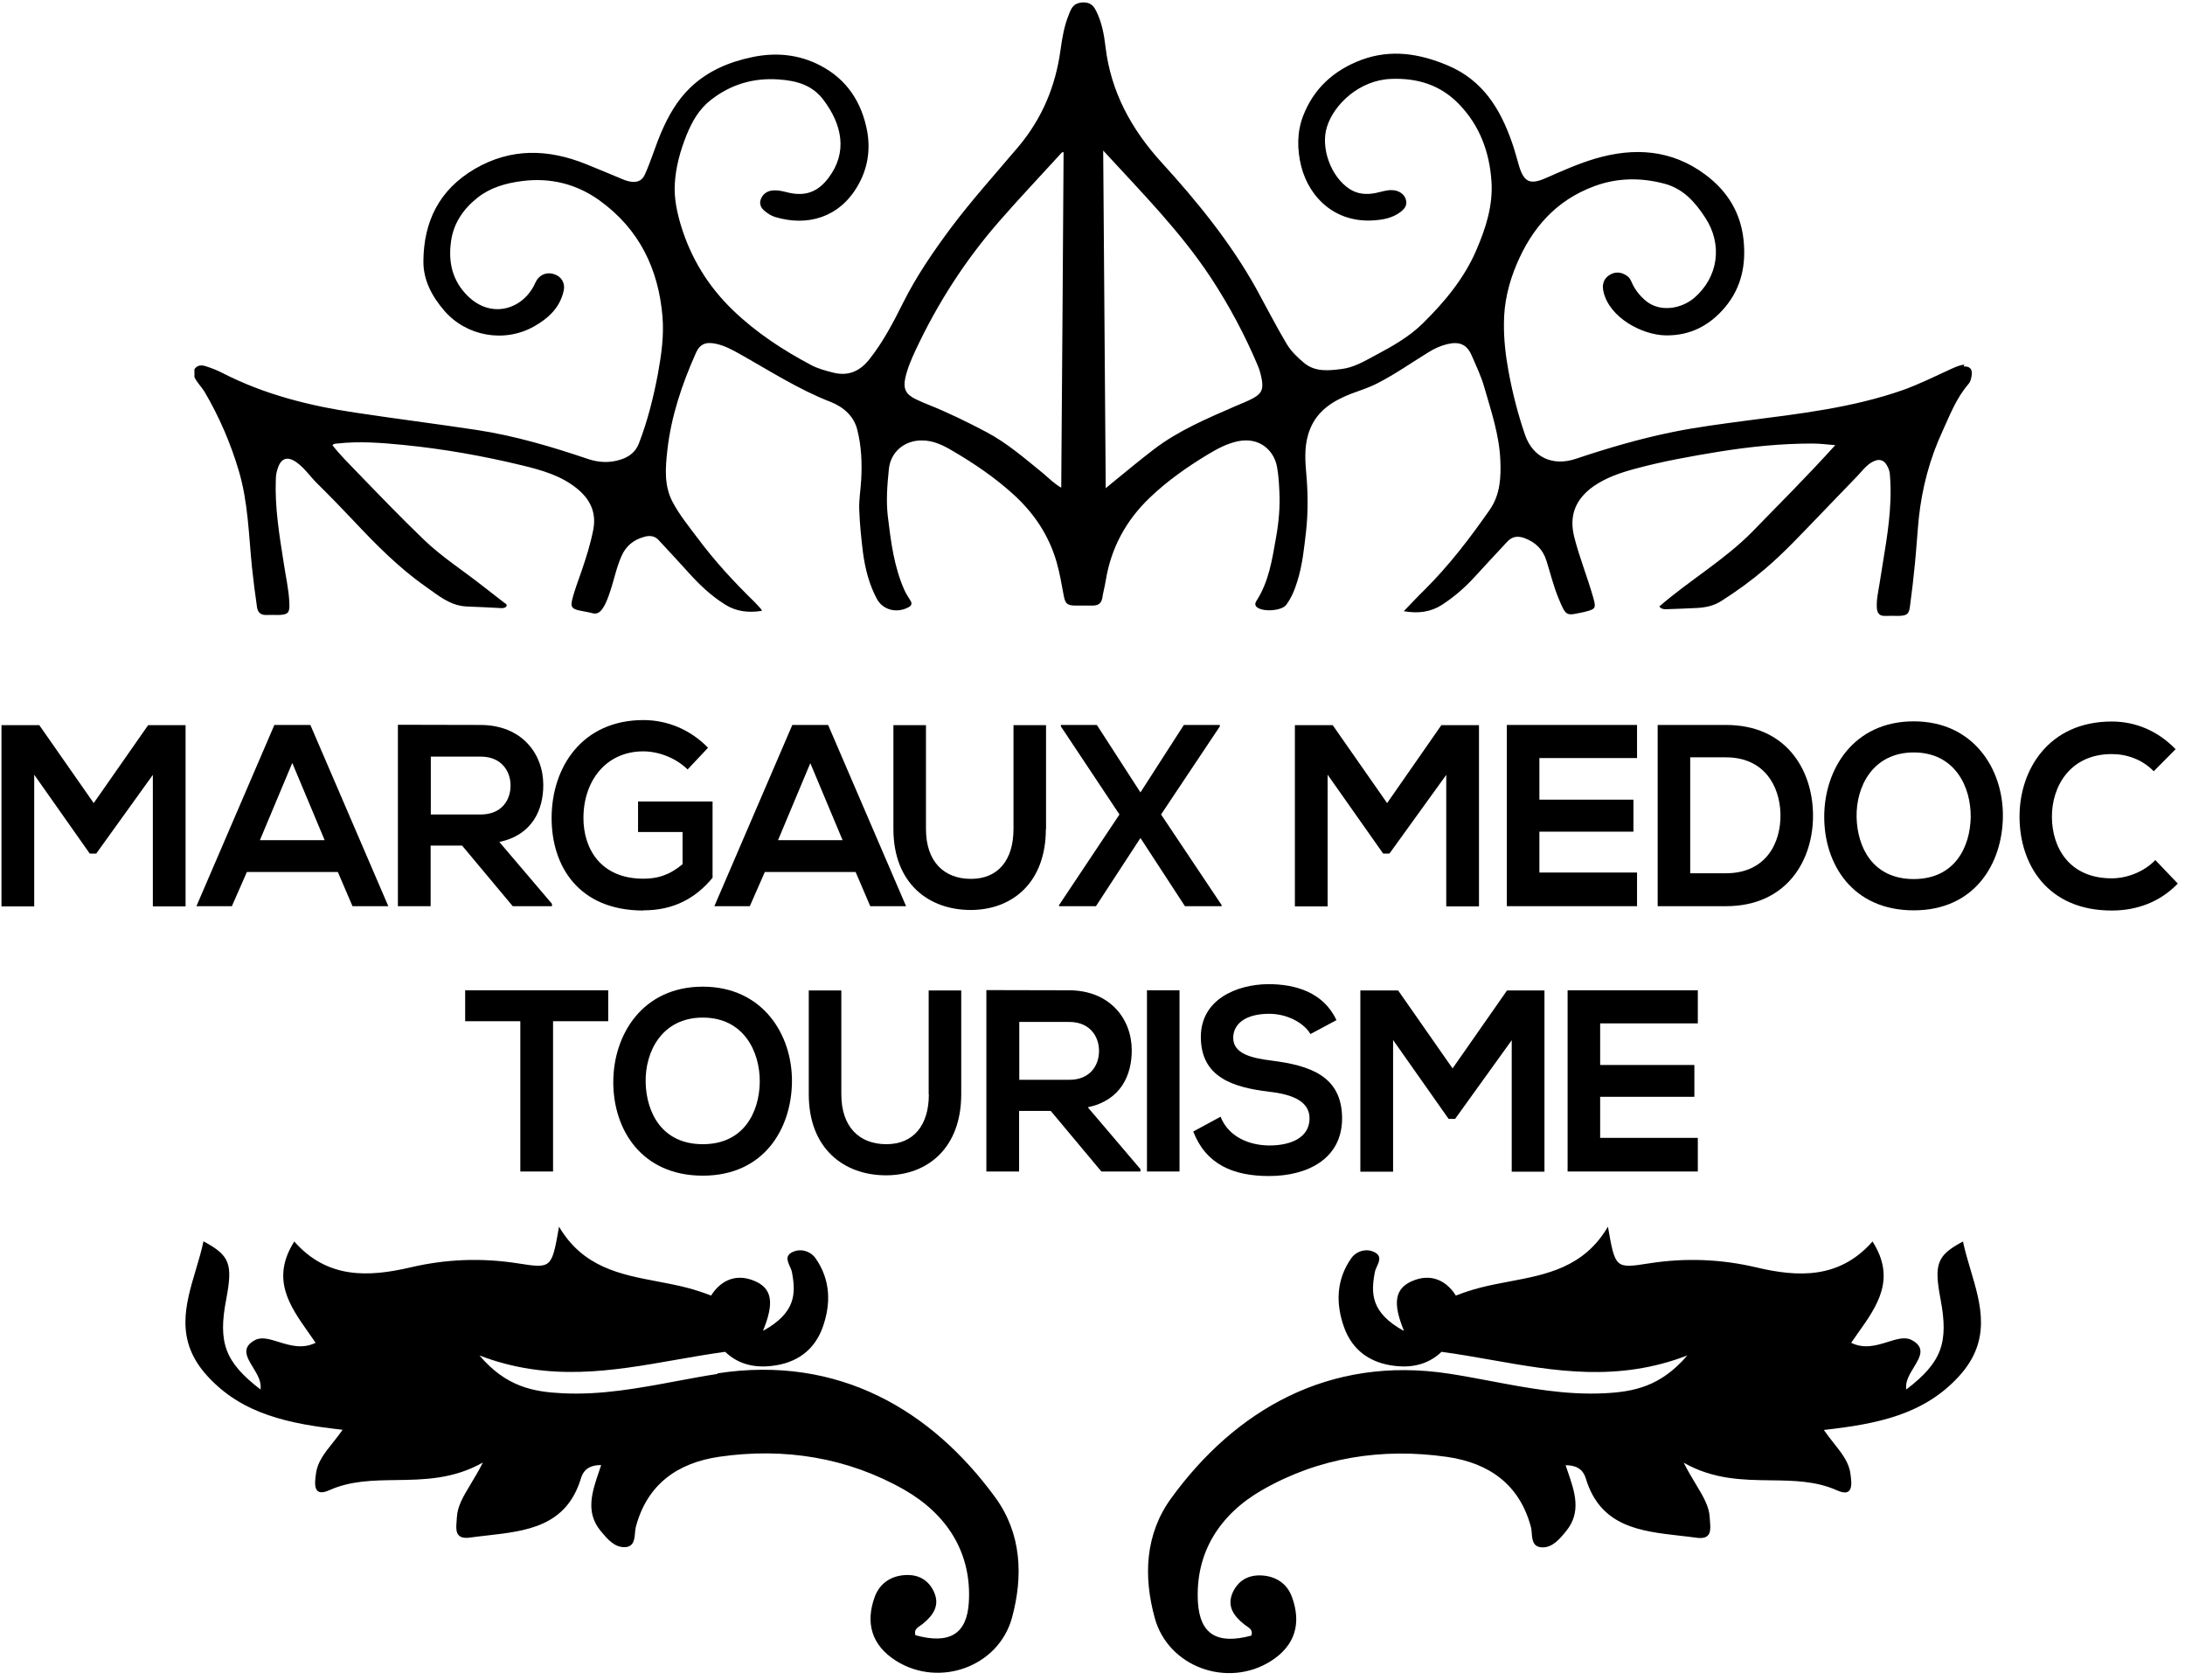 <svg width="251" height="193" viewBox="0 0 251 193" fill="none" xmlns="http://www.w3.org/2000/svg">
<g id="logo">
<g id="Vector">
<path d="M77.7 158.643C79.278 158.348 80.854 158.053 82.437 157.809L82.416 157.747C96.314 155.607 107.034 161.985 114.346 172.019C117.359 176.174 117.546 181.035 116.258 185.792C114.72 191.464 107.886 193.894 102.921 190.757C100.074 188.95 99.41 186.353 100.49 183.403C101.072 181.845 102.401 180.931 104.209 180.91C105.684 180.889 106.743 181.616 107.304 182.884C107.99 184.442 107.179 185.564 105.974 186.54C105.895 186.603 105.808 186.662 105.721 186.722C105.346 186.977 104.962 187.239 105.164 187.828C109.049 188.888 111.064 187.724 111.293 184.068C111.646 178.313 108.737 173.888 103.855 171.105C97.394 167.427 90.124 166.243 82.645 167.324C77.763 168.03 74.335 170.544 73.047 175.363C72.989 175.573 72.967 175.822 72.945 176.079C72.878 176.839 72.805 177.664 71.78 177.711C70.586 177.751 69.766 176.767 69.053 175.909L68.996 175.841C67.224 173.696 68.014 171.367 68.796 169.064C68.885 168.802 68.973 168.54 69.058 168.279C67.479 168.279 66.96 169.048 66.731 169.817C65.06 175.34 60.481 175.858 55.926 176.373C55.273 176.447 54.62 176.521 53.976 176.61C52.276 176.845 52.371 175.711 52.451 174.742C52.463 174.598 52.475 174.457 52.48 174.325C52.536 173.02 53.203 171.91 54.073 170.463C54.506 169.743 54.989 168.94 55.472 167.988C52.069 169.911 48.717 169.958 45.496 170.004C42.837 170.041 40.268 170.077 37.834 171.167C35.918 172.032 36.147 170.364 36.293 169.303L36.297 169.276C36.459 167.939 37.276 166.913 38.196 165.758C38.576 165.28 38.974 164.781 39.351 164.228C33.285 163.543 27.842 162.504 23.77 157.996C20.087 153.92 21.292 149.884 22.497 145.845C22.821 144.758 23.146 143.67 23.375 142.581C26.387 144.202 26.761 145.136 25.993 149.208C25.016 154.236 25.847 156.459 29.919 159.596C30.079 158.735 29.558 157.879 29.065 157.067C28.343 155.879 27.679 154.788 29.296 153.924C30.045 153.527 30.962 153.812 31.992 154.132C33.276 154.532 34.733 154.985 36.255 154.236C35.989 153.842 35.712 153.449 35.434 153.055C33.279 150.003 31.081 146.889 33.804 142.602C37.606 146.923 42.363 146.695 47.162 145.573C51.254 144.617 55.285 144.472 59.377 145.095L59.475 145.11C63.366 145.719 63.373 145.72 64.218 140.898C66.965 145.57 71.274 146.386 75.538 147.194C76.66 147.406 77.778 147.618 78.864 147.899C79.84 148.149 80.775 148.46 81.689 148.814C81.714 148.777 81.738 148.739 81.763 148.701C81.865 148.545 81.971 148.382 82.105 148.232C83.226 146.882 84.743 146.424 86.405 147.027C88.856 147.899 88.898 149.769 87.672 152.802C87.693 152.823 87.693 152.844 87.693 152.844C91.432 150.766 91.432 148.564 90.975 146.134C90.938 145.928 90.838 145.703 90.736 145.473C90.437 144.801 90.12 144.09 91.328 143.703C92.222 143.412 93.198 143.828 93.676 144.513C95.421 147.006 95.483 149.748 94.486 152.511C93.531 155.108 91.495 156.583 88.628 156.895C86.446 157.144 84.66 156.583 83.309 155.274C81.395 155.532 79.495 155.866 77.598 156.199C70.312 157.48 63.054 158.756 55.077 155.69C58.151 159.305 61.268 159.866 64.592 160.032C69.052 160.26 73.377 159.451 77.7 158.643Z" fill="black"/>
<path d="M225.494 142.601C225.507 142.594 225.519 142.588 225.531 142.581H225.49C225.491 142.588 225.493 142.594 225.494 142.601Z" fill="black"/>
<path d="M225.494 142.601C222.516 144.189 222.148 145.153 222.914 149.208C223.87 154.236 223.059 156.479 218.988 159.596C218.827 158.735 219.348 157.879 219.842 157.067C220.564 155.879 221.228 154.788 219.611 153.924C218.848 153.515 217.919 153.805 216.881 154.13C215.6 154.53 214.154 154.981 212.651 154.236C212.911 153.854 213.181 153.474 213.451 153.093C215.629 150.025 217.856 146.889 215.103 142.602C211.301 146.923 206.544 146.715 201.745 145.573C197.673 144.617 193.622 144.472 189.55 145.095L189.452 145.11C185.561 145.719 185.554 145.72 184.71 140.898C181.966 145.581 177.663 146.391 173.404 147.193C172.277 147.406 171.154 147.617 170.064 147.899C169.087 148.149 168.152 148.46 167.238 148.814C167.214 148.777 167.189 148.739 167.164 148.701C167.063 148.545 166.956 148.382 166.823 148.232C165.701 146.882 164.184 146.424 162.522 147.027C160.071 147.899 160.03 149.79 161.255 152.802L161.214 152.844C157.474 150.766 157.474 148.564 157.931 146.134C157.968 145.927 158.069 145.703 158.171 145.475C158.47 144.808 158.786 144.105 157.578 143.703C156.685 143.412 155.708 143.828 155.231 144.513C153.486 147.006 153.423 149.769 154.42 152.511C155.376 155.108 157.412 156.583 160.279 156.895C162.46 157.144 164.226 156.583 165.597 155.274C167.521 155.533 169.429 155.87 171.335 156.206C178.607 157.49 185.846 158.768 193.83 155.69C190.755 159.284 187.639 159.866 184.315 160.032C179.87 160.259 175.558 159.446 171.258 158.634C169.669 158.334 168.082 158.035 166.49 157.788C152.592 155.648 141.852 162.047 134.56 172.06C131.527 176.215 131.34 181.076 132.649 185.834C134.186 191.484 141.021 193.936 145.986 190.799C148.832 188.991 149.497 186.415 148.417 183.445C147.856 181.887 146.526 180.972 144.698 180.952C143.223 180.952 142.184 181.658 141.603 182.925C140.917 184.483 141.706 185.605 142.932 186.582C143.013 186.646 143.103 186.707 143.194 186.768C143.571 187.021 143.96 187.284 143.742 187.87C139.878 188.908 137.863 187.766 137.614 184.089C137.261 178.334 140.148 173.909 145.03 171.125C151.491 167.427 158.742 166.264 166.241 167.344C171.123 168.051 174.572 170.564 175.86 175.384C175.918 175.595 175.938 175.846 175.959 176.105C176.021 176.864 176.088 177.685 177.127 177.732C178.332 177.794 179.184 176.755 179.911 175.862C181.7 173.677 180.894 171.338 180.092 169.016C180.01 168.777 179.928 168.538 179.848 168.3C181.448 168.3 181.947 169.089 182.175 169.837C183.846 175.359 188.423 175.878 192.962 176.394C193.615 176.468 194.267 176.542 194.91 176.631C196.609 176.866 196.515 175.732 196.435 174.763C196.423 174.618 196.411 174.477 196.406 174.345C196.35 173.041 195.683 171.931 194.812 170.484C194.38 169.764 193.897 168.961 193.414 168.009C196.821 169.946 200.171 169.99 203.39 170.032C206.04 170.066 208.601 170.099 211.031 171.188C212.947 172.053 212.718 170.385 212.572 169.324L212.568 169.297C212.406 167.972 211.587 166.939 210.664 165.776C210.286 165.299 209.889 164.799 209.514 164.249C215.58 163.563 221.023 162.525 225.095 158.017C228.774 153.929 227.575 149.905 226.371 145.864C226.048 144.778 225.724 143.691 225.494 142.601Z" fill="black"/>
<path d="M81.855 100.825C79.902 103.172 77.409 104.564 73.899 104.564L73.919 104.585C66.42 104.585 63.366 99.433 63.366 93.969C63.366 88.111 66.877 82.709 73.919 82.709C76.599 82.709 79.279 83.769 81.336 85.888L78.988 88.381C77.638 87.051 75.644 86.303 73.899 86.303C69.619 86.303 67.022 89.689 67.022 93.969C67.022 97.397 68.933 100.928 73.899 100.928C75.478 100.928 76.828 100.575 78.407 99.266V95.569H73.296V92.058H81.855V100.825Z" fill="black"/>
<path fill-rule="evenodd" clip-rule="evenodd" d="M63.407 104.086V103.816L57.362 96.711C61.164 95.901 62.41 93.013 62.41 90.167C62.41 86.573 59.938 83.291 55.222 83.27C53.633 83.27 52.049 83.265 50.465 83.26C48.881 83.254 47.297 83.249 45.708 83.249V104.086H49.468V97.127H53.083L58.899 104.086H63.407ZM49.489 93.553V86.906H55.222C57.591 86.906 58.65 88.568 58.65 90.23C58.65 91.891 57.632 93.553 55.222 93.553H49.489Z" fill="black"/>
<path fill-rule="evenodd" clip-rule="evenodd" d="M22.565 104.086L31.519 83.27H35.653L44.607 104.086H40.493L38.81 100.16H28.361L26.637 104.086H22.565ZM33.575 87.633L29.857 96.503H37.294L33.575 87.633Z" fill="black"/>
<path d="M10.765 92.245L4.512 83.291H0.17V104.107H3.93V88.983L10.308 98.041H11.056L17.558 89.004V104.107H21.318V83.291H17.018L10.765 92.245Z" fill="black"/>
<path d="M141.665 119.21C141.665 121.017 143.722 121.537 146.111 121.828C150.286 122.368 154.171 123.489 154.171 128.455C154.171 133.087 150.224 135.082 145.778 135.082C141.706 135.082 138.549 133.773 137.074 129.971L140.211 128.268C141.104 130.553 143.472 131.571 145.841 131.571C148.209 131.571 150.432 130.719 150.432 128.455C150.432 126.502 148.458 125.692 145.799 125.401C141.706 124.902 137.946 123.78 137.946 119.106C137.946 114.827 141.997 113.081 145.674 113.04C148.791 113.04 152.011 113.954 153.527 117.174L150.536 118.774C149.85 117.569 147.96 116.447 145.799 116.447C143.015 116.447 141.665 117.652 141.665 119.21Z" fill="black"/>
<path fill-rule="evenodd" clip-rule="evenodd" d="M70.45 124.3C70.45 118.836 73.816 113.331 80.733 113.331C87.61 113.331 91.037 118.836 90.975 124.279C90.913 129.659 87.755 135.04 80.733 135.04C73.712 135.04 70.45 129.763 70.45 124.3ZM74.169 124.341C74.252 127.769 76.018 131.425 80.733 131.425C85.449 131.425 87.215 127.748 87.277 124.32C87.319 120.81 85.449 116.883 80.733 116.883C76.018 116.883 74.086 120.83 74.169 124.341Z" fill="black"/>
<path d="M59.772 117.299H53.436V113.746H69.868V117.299H63.532V134.562H59.772V117.299Z" fill="black"/>
<path d="M106.701 125.692C106.701 129.265 104.936 131.425 101.82 131.425C98.703 131.425 96.647 129.431 96.647 125.692V113.767H92.907V125.692C92.907 131.965 96.979 134.999 101.778 134.999C106.577 134.999 110.42 131.841 110.42 125.692V113.767H106.681V125.692H106.701Z" fill="black"/>
<path fill-rule="evenodd" clip-rule="evenodd" d="M122.822 113.746C127.518 113.767 130.01 117.049 130.01 120.643C130.01 123.489 128.764 126.377 124.962 127.187L131.008 134.292V134.562H126.52L120.703 127.603H117.068V134.562H113.308V113.725C114.897 113.725 116.481 113.731 118.065 113.736C119.649 113.741 121.233 113.746 122.822 113.746ZM117.089 117.382V124.03H122.822C125.232 124.03 126.25 122.368 126.25 120.706C126.25 119.044 125.191 117.382 122.822 117.382H117.089Z" fill="black"/>
<path d="M135.495 113.746H131.756V134.562H135.495V113.746Z" fill="black"/>
<path d="M166.864 122.721L160.611 113.767H156.269V134.583H160.03V119.459L166.407 128.517H167.155L173.658 119.48V134.583H177.418V113.767H173.117L166.864 122.721Z" fill="black"/>
<path d="M195.035 134.562H180.077V113.746H195.035V117.548H183.816V122.326H194.64V125.982H183.816V130.698H195.035V134.562Z" fill="black"/>
<path fill-rule="evenodd" clip-rule="evenodd" d="M98.288 100.16L99.971 104.086H104.084L95.13 83.27H91.017L82.063 104.086H86.135L87.859 100.16H98.288ZM89.376 96.503L93.084 87.657L96.792 96.503H89.376Z" fill="black"/>
<path d="M120.163 83.291V95.215H120.143C120.143 101.365 116.299 104.522 111.5 104.522C106.701 104.522 102.63 101.489 102.63 95.215V83.291H106.369V95.215C106.369 98.955 108.426 100.949 111.542 100.949C114.658 100.949 116.424 98.789 116.424 95.215V83.291H120.163Z" fill="black"/>
<path d="M140.335 103.961L133.376 93.553L140.128 83.436V83.27H135.993L131.008 91.019L126.001 83.27H121.867V83.436L128.598 93.553L121.659 103.961V104.086H125.897L131.008 96.254L136.118 104.086H140.335V103.961Z" fill="black"/>
<path d="M158.887 98.041L152.509 88.983V104.107H148.749V83.291H153.091L159.344 92.245L165.576 83.291H169.897V104.107H166.137V89.004L159.614 98.041H158.887Z" fill="black"/>
<path d="M188.054 100.222H176.836V95.527H187.639V91.85H176.836V87.072H188.054V83.27H173.097V104.086H188.054V100.222Z" fill="black"/>
<path fill-rule="evenodd" clip-rule="evenodd" d="M190.423 83.27H198.275C205.131 83.27 208.185 88.339 208.268 93.491C208.351 98.768 205.276 104.086 198.275 104.086H190.423V83.27ZM194.162 100.305H198.275C202.825 100.305 204.612 96.857 204.529 93.47C204.445 90.23 202.617 86.989 198.275 86.989H194.162V100.305Z" fill="black"/>
<path fill-rule="evenodd" clip-rule="evenodd" d="M219.839 82.855C212.921 82.855 209.556 88.36 209.556 93.823C209.556 99.287 212.818 104.564 219.839 104.564C226.861 104.564 230.019 99.183 230.081 93.803C230.143 88.36 226.716 82.855 219.839 82.855ZM219.839 100.97C215.123 100.97 213.358 97.314 213.275 93.886C213.191 90.375 215.123 86.428 219.839 86.428C224.555 86.428 226.425 90.354 226.383 93.865C226.321 97.293 224.555 100.97 219.839 100.97Z" fill="black"/>
<path d="M247.615 98.768C247.608 98.775 247.601 98.782 247.594 98.789L247.615 98.768Z" fill="black"/>
<path d="M242.587 100.887C244.323 100.887 246.286 100.147 247.594 98.789L250.17 101.489C248.134 103.608 245.475 104.585 242.587 104.585C235.171 104.585 232.013 99.266 231.992 93.844C231.972 88.401 235.358 82.875 242.587 82.875C245.309 82.875 247.864 83.935 249.921 86.054L247.407 88.588C246.098 87.238 244.332 86.615 242.587 86.615C237.768 86.615 235.69 90.375 235.711 93.844C235.732 97.293 237.643 100.887 242.587 100.887Z" fill="black"/>
<path d="M143.971 45.731C143.327 46.084 142.641 46.333 141.977 46.624C138.694 48.057 135.37 49.449 132.524 51.631C130.862 52.898 129.263 54.248 127.642 55.557C127.476 55.702 127.31 55.827 127.019 56.076C126.915 43.113 126.832 30.295 126.728 17.29C131.153 22.11 135.62 26.618 139.11 31.916C141.208 35.115 142.995 38.46 144.469 41.95C144.698 42.469 144.843 43.03 144.947 43.591C145.134 44.671 144.947 45.191 143.971 45.731ZM121.908 56.014C121.098 55.557 120.475 54.913 119.81 54.352C117.733 52.669 115.718 50.904 113.329 49.636C111.168 48.494 108.966 47.413 106.681 46.499C106.161 46.291 105.621 46.063 105.123 45.814C104.042 45.274 103.752 44.63 103.98 43.487C104.229 42.324 104.707 41.223 105.206 40.163C107.719 34.803 110.898 29.859 114.845 25.351C117.11 22.754 119.499 20.24 121.825 17.685C121.908 17.602 121.971 17.457 122.178 17.477C122.095 30.295 122.012 43.134 121.908 56.014ZM225.656 41.887C225.095 41.929 224.597 42.178 224.119 42.386C222.291 43.217 220.525 44.11 218.614 44.796C212.755 46.852 206.627 47.538 200.519 48.327C197.735 48.701 194.951 49.054 192.188 49.615C188.408 50.384 184.71 51.464 181.053 52.69C178.353 53.604 176.088 52.524 175.195 49.969C174.364 47.559 173.741 45.107 173.284 42.614C172.951 40.807 172.744 38.979 172.764 37.151C172.764 34.782 173.304 32.518 174.239 30.316C175.984 26.223 178.706 23.024 183.152 21.383C185.79 20.407 188.491 20.386 191.171 21.092C193.352 21.653 194.744 23.232 195.886 24.998C197.922 28.093 197.382 31.832 194.64 34.201C193.227 35.426 190.713 35.967 189.01 34.512C188.345 33.931 187.805 33.266 187.452 32.456C187.327 32.165 187.203 31.895 186.933 31.708C186.247 31.209 185.499 31.168 184.834 31.625C184.19 32.061 184.003 32.726 184.211 33.557C184.917 36.486 188.615 38.48 191.357 38.522C194.204 38.563 196.426 37.358 198.171 35.281C200.062 33.017 200.581 30.399 200.291 27.574C199.958 24.416 198.442 21.944 195.866 20.033C192.022 17.186 187.743 16.896 183.235 18.225C181.282 18.807 179.433 19.638 177.584 20.448C175.818 21.238 175.091 20.947 174.53 19.16C174.239 18.225 174.011 17.249 173.678 16.335C172.349 12.533 170.354 9.209 166.283 7.506C163.063 6.155 159.801 5.615 156.373 6.882C153.132 8.108 150.868 10.248 149.684 13.343C148.978 15.213 148.998 17.166 149.476 19.098C150.39 22.712 153.527 25.912 158.471 25.247C159.323 25.143 160.133 24.894 160.819 24.395C161.338 24.021 161.712 23.564 161.484 22.879C161.297 22.276 160.694 21.881 159.967 21.84C159.282 21.798 158.658 22.048 158.014 22.172C156.955 22.38 155.937 22.297 155.044 21.715C152.883 20.323 151.678 16.979 152.426 14.59C153.236 11.972 156.166 9.209 159.78 9.064C162.876 8.939 165.493 9.791 167.571 11.931C169.981 14.403 171.102 17.457 171.331 20.822C171.518 23.606 170.687 26.182 169.607 28.696C168.215 31.957 165.971 34.658 163.437 37.151C161.858 38.709 159.884 39.81 157.89 40.869C156.685 41.513 155.501 42.22 154.109 42.386C152.634 42.573 151.117 42.739 149.85 41.721C149.061 41.077 148.334 40.371 147.814 39.519C146.568 37.421 145.467 35.26 144.303 33.141C141.353 27.844 137.51 23.128 133.397 18.62C129.907 14.777 127.601 10.476 126.998 5.407C126.832 3.995 126.583 2.603 125.939 1.294C125.731 0.879 125.482 0.484 124.962 0.338C124.63 0.255 124.297 0.255 123.965 0.338C123.196 0.505 122.989 1.149 122.76 1.73C122.241 3.018 122.012 4.389 121.825 5.74C121.264 9.874 119.727 13.592 116.985 16.854C114.367 19.95 111.646 22.962 109.215 26.203C107.179 28.945 105.268 31.729 103.752 34.762C102.63 37.005 101.466 39.249 99.888 41.243C98.849 42.573 97.519 43.258 95.712 42.801C94.819 42.573 93.946 42.344 93.136 41.908C89.895 40.184 86.883 38.21 84.244 35.676C81.336 32.892 79.362 29.63 78.22 25.891C77.763 24.354 77.43 22.796 77.513 21.175C77.617 19.222 78.137 17.332 78.864 15.524C79.487 13.987 80.297 12.533 81.668 11.473C83.933 9.708 86.509 8.918 89.459 9.126C91.536 9.271 93.323 9.77 94.611 11.494C96.73 14.32 97.394 17.477 95.192 20.407C93.946 22.069 92.492 22.609 90.414 22.089C89.853 21.944 89.313 21.819 88.732 21.881C88.088 21.944 87.651 22.297 87.423 22.816C87.194 23.336 87.361 23.855 87.838 24.229C88.191 24.52 88.565 24.769 89.002 24.915C92.762 26.057 96.397 24.977 98.496 21.404C99.659 19.43 100.012 17.29 99.617 15.068C98.994 11.785 97.332 9.126 94.195 7.506C91.785 6.259 89.168 5.989 86.467 6.55C83.725 7.111 81.273 8.17 79.3 10.061C77.783 11.515 76.766 13.322 75.955 15.213C75.27 16.813 74.792 18.474 74.065 20.074C73.774 20.697 73.296 20.947 72.59 20.884C72.216 20.843 71.883 20.739 71.53 20.593C70.118 20.012 68.726 19.409 67.313 18.849C62.971 17.103 58.712 16.979 54.558 19.389C50.403 21.819 48.678 25.496 48.637 29.984C48.616 32.144 49.593 34.014 51.047 35.697C53.581 38.626 57.923 39.415 61.33 37.504C63.034 36.548 64.342 35.302 64.758 33.37C64.945 32.539 64.508 31.77 63.678 31.5C62.743 31.189 61.891 31.583 61.475 32.518C60.167 35.468 56.51 36.735 53.727 33.993C51.919 32.206 51.483 30.046 51.815 27.698C52.106 25.642 53.207 24.021 54.848 22.712C56.323 21.549 58.048 21.05 59.938 20.801C63.262 20.365 66.274 21.154 68.871 23.024C73.462 26.327 75.644 30.939 76.101 36.341C76.288 38.543 75.976 40.745 75.581 42.926C75.062 45.648 74.397 48.348 73.379 50.966C73.005 51.901 72.299 52.462 71.343 52.773C70.097 53.189 68.85 53.147 67.583 52.732C63.407 51.319 59.149 50.052 54.765 49.387C50.112 48.681 45.458 48.099 40.805 47.393C35.487 46.603 30.334 45.294 25.556 42.843C24.954 42.531 24.31 42.282 23.666 42.074C23.167 41.908 22.669 41.908 22.336 42.407V43.321C22.627 43.944 23.147 44.422 23.5 45.004C25.183 47.87 26.491 50.904 27.426 54.061C28.506 57.676 28.569 61.436 28.943 65.134C29.109 66.671 29.296 68.209 29.524 69.746C29.607 70.307 29.919 70.66 30.584 70.639C31.062 70.618 31.539 70.639 32.017 70.639C33.097 70.598 33.285 70.39 33.243 69.31C33.181 67.71 32.807 66.152 32.578 64.573C32.08 61.415 31.56 58.258 31.685 55.058C31.685 54.622 31.768 54.186 31.913 53.77C32.308 52.586 33.056 52.378 34.095 53.126C35.009 53.791 35.611 54.705 36.38 55.474C37.813 56.886 39.226 58.341 40.597 59.795C43.173 62.537 45.812 65.217 48.928 67.398C50.361 68.396 51.691 69.58 53.623 69.663C54.952 69.704 56.282 69.787 57.611 69.85C57.84 69.85 58.11 69.808 58.193 69.6C58.276 69.393 57.985 69.289 57.84 69.164C57.009 68.499 56.157 67.876 55.326 67.211C53.103 65.466 50.694 63.929 48.658 61.956C46.04 59.442 43.526 56.824 41.013 54.227C40.036 53.209 39.039 52.233 38.187 51.132C38.353 50.945 38.54 50.966 38.727 50.945C41.303 50.654 43.859 50.862 46.393 51.111C50.984 51.568 55.534 52.378 60.001 53.459C62.223 53.999 64.425 54.622 66.233 56.076C67.77 57.302 68.518 58.819 68.165 60.771C67.853 62.413 67.355 63.991 66.814 65.57C66.441 66.692 65.984 67.793 65.713 68.957C65.547 69.663 65.693 69.912 66.441 70.099C66.981 70.224 67.521 70.286 68.04 70.431C68.58 70.577 68.913 70.328 69.183 69.954C69.598 69.372 69.827 68.707 70.055 68.042C70.533 66.65 70.803 65.196 71.406 63.846C71.904 62.724 72.777 61.997 74.002 61.665C74.563 61.498 75.145 61.519 75.602 61.976C76.745 63.202 77.887 64.428 79.009 65.674C80.276 67.087 81.647 68.416 83.289 69.434C84.556 70.245 85.989 70.411 87.527 70.161C87.464 70.037 87.444 69.974 87.402 69.933C87.153 69.663 86.924 69.393 86.675 69.143C84.327 66.858 82.125 64.469 80.172 61.852C79.154 60.501 78.074 59.172 77.285 57.697C76.267 55.806 76.433 53.75 76.662 51.714C77.098 47.808 78.344 44.131 79.944 40.537C80.401 39.498 81.107 39.228 82.291 39.498C83.247 39.706 84.078 40.163 84.909 40.62C88.358 42.552 91.681 44.713 95.421 46.167C96.896 46.749 98.08 47.787 98.475 49.345C98.953 51.215 99.036 53.147 98.932 55.079C98.87 56.222 98.662 57.385 98.703 58.548C98.766 60.21 98.932 61.852 99.14 63.514C99.389 65.342 99.846 67.128 100.718 68.769C101.404 70.058 102.983 70.473 104.333 69.767C104.707 69.58 104.811 69.33 104.582 68.977C104.354 68.603 104.105 68.229 103.918 67.835C102.692 65.113 102.339 62.205 101.986 59.296C101.778 57.489 101.923 55.682 102.11 53.874C102.297 51.942 103.897 50.55 105.933 50.592C107.242 50.592 108.363 51.153 109.444 51.797C111.895 53.23 114.222 54.809 116.32 56.7C118.751 58.881 120.475 61.457 121.368 64.531C121.742 65.82 121.95 67.128 122.199 68.437C122.386 69.372 122.594 69.538 123.55 69.559C124.194 69.559 124.838 69.559 125.482 69.559C126.126 69.559 126.52 69.33 126.624 68.686C126.728 68.022 126.915 67.357 127.019 66.692C127.621 62.994 129.304 59.816 132.088 57.157C134.103 55.225 136.388 53.625 138.798 52.171C139.837 51.547 140.917 50.966 142.143 50.696C144.74 50.135 146.36 51.797 146.692 53.604C146.859 54.497 146.921 55.432 146.962 56.346C147.066 58.195 146.9 60.003 146.568 61.831C146.131 64.303 145.758 66.796 144.345 68.998C144.199 69.227 144.116 69.476 144.345 69.704C144.989 70.328 147.232 70.182 147.752 69.476C148.354 68.666 148.728 67.752 149.019 66.796C149.622 64.906 149.809 62.953 150.037 61C150.286 58.715 150.245 56.429 150.037 54.144C149.892 52.503 149.85 50.862 150.494 49.283C151.346 47.143 153.153 46.022 155.251 45.211C156.249 44.837 157.267 44.526 158.222 44.027C160.3 42.968 162.169 41.638 164.143 40.433C164.787 40.038 165.452 39.727 166.2 39.54C167.633 39.187 168.506 39.54 169.066 40.849C169.586 42.053 170.168 43.258 170.521 44.526C171.31 47.268 172.224 49.969 172.349 52.836C172.432 54.83 172.349 56.803 171.123 58.569C168.859 61.81 166.47 64.947 163.624 67.772C162.834 68.541 162.086 69.351 161.255 70.203C162.896 70.494 164.351 70.307 165.639 69.476C166.989 68.603 168.194 67.565 169.274 66.401C170.562 65.009 171.85 63.597 173.138 62.226C173.699 61.623 174.322 61.519 175.133 61.81C176.421 62.288 177.252 63.14 177.646 64.407C178.103 65.84 178.457 67.336 179.038 68.728C179.952 70.951 179.932 70.701 182.03 70.286C182.051 70.286 182.071 70.286 182.092 70.265C183.276 69.974 183.359 69.85 183.048 68.728C182.383 66.36 181.448 64.075 180.846 61.706C180.222 59.255 180.949 57.344 183.068 55.848C184.543 54.83 186.226 54.269 187.95 53.812C191.025 52.981 194.183 52.42 197.341 51.901C200.935 51.319 204.549 50.945 208.185 50.945C209.016 50.945 209.847 51.049 210.823 51.132C207.686 54.601 204.487 57.801 201.329 61.041C198.109 64.324 194.079 66.65 190.61 69.663C190.838 69.954 191.15 69.995 191.461 69.974C192.645 69.933 193.85 69.891 195.035 69.829C196.011 69.767 196.925 69.559 197.756 69.019C199.522 67.897 201.184 66.692 202.763 65.342C204.965 63.472 206.897 61.374 208.891 59.317C210.366 57.801 211.841 56.263 213.316 54.726C213.856 54.165 214.313 53.521 214.999 53.106C215.851 52.607 216.474 52.794 216.869 53.666C216.993 53.916 217.076 54.207 217.097 54.477C217.18 55.495 217.201 56.513 217.159 57.551C217.035 60.751 216.391 63.867 215.913 67.025C215.767 67.959 215.539 68.873 215.601 69.829C215.643 70.411 215.892 70.785 216.578 70.743C217.076 70.722 217.575 70.743 218.094 70.743C219.029 70.722 219.299 70.556 219.403 69.663C219.632 68.001 219.818 66.339 219.985 64.656C220.151 62.932 220.255 61.208 220.421 59.504C220.795 56.056 221.667 52.711 223.142 49.532C223.994 47.663 224.721 45.751 226.092 44.152C226.383 43.819 226.466 43.404 226.508 42.988C226.57 42.365 226.238 42.053 225.573 42.095" fill="black"/>
</g>
</g>
</svg>
